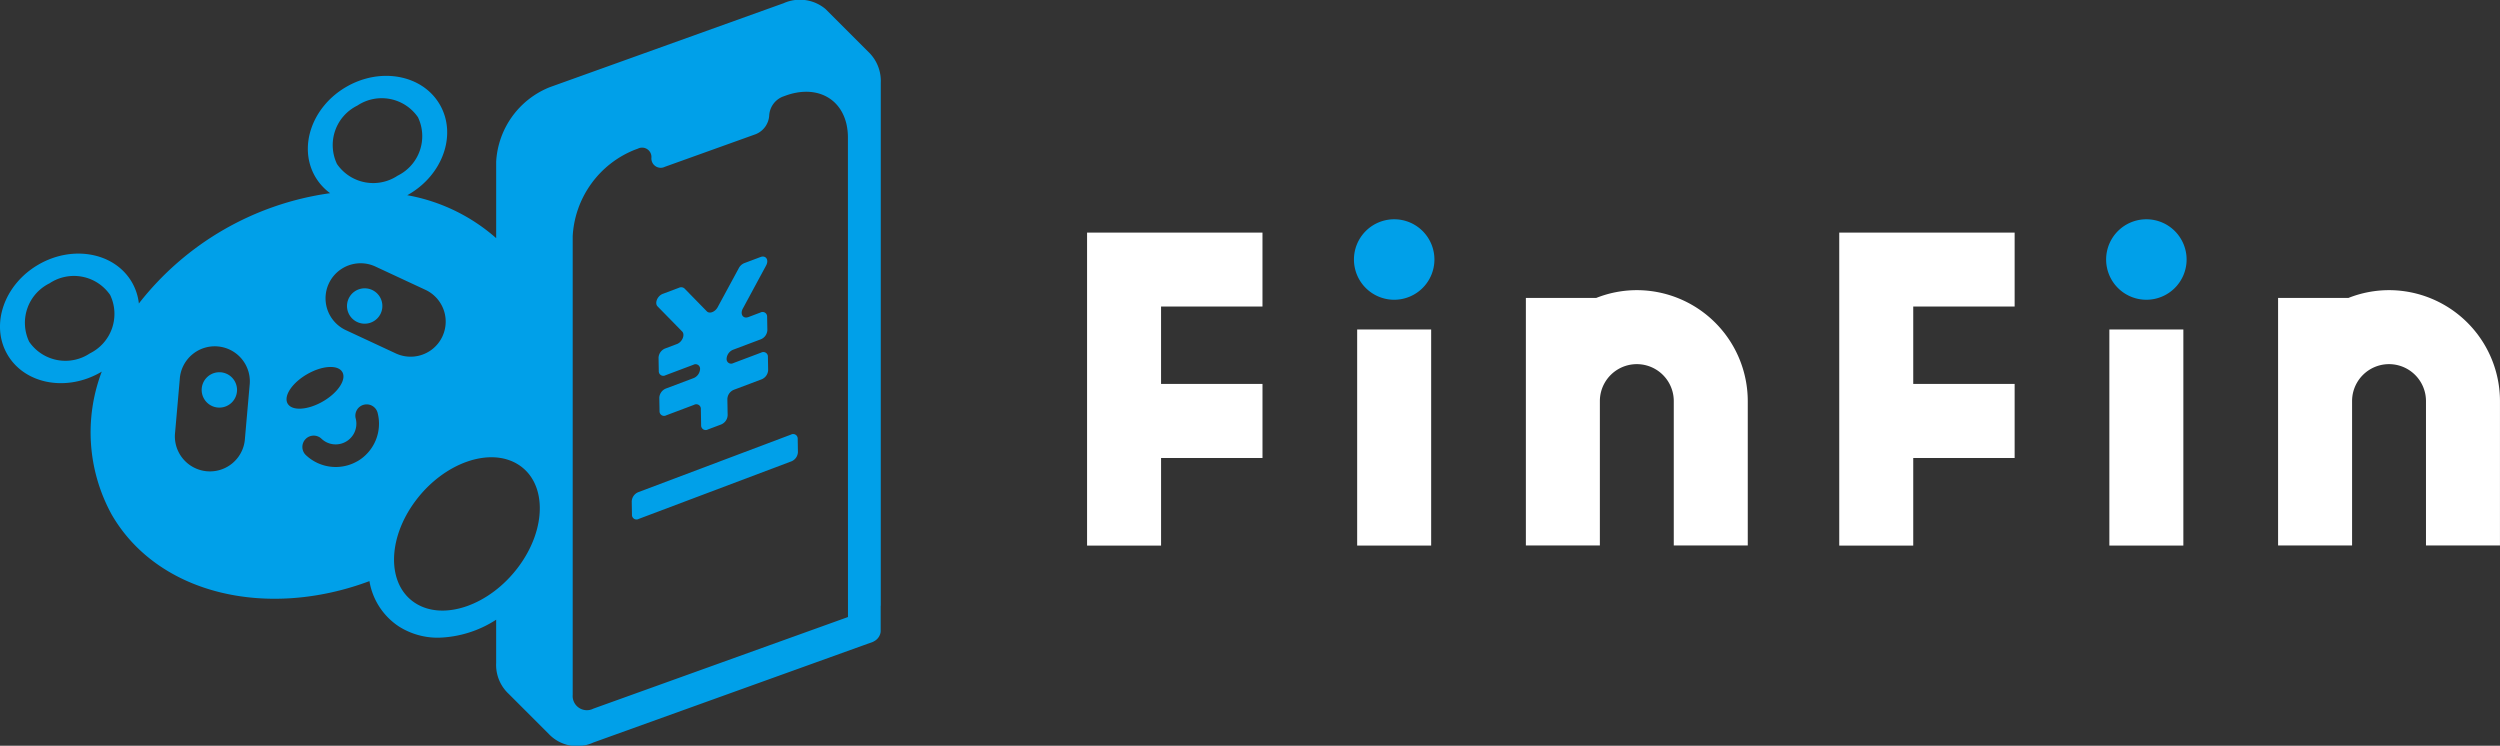 <svg xmlns="http://www.w3.org/2000/svg" viewBox="0 0 193.294 57.657"><rect x="0" y="0" width="193.294" height="57.657" fill="#333333" stroke="none"/><g transform="translate(20808.189 16752.414)"><path d="M46.165,37.913,57.977,33.46a.806.806,0,0,0,.5-.709l-.017-1.035a.351.351,0,0,0-.521-.322L46.128,35.847a.811.811,0,0,0-.5.709l.018,1.035a.351.351,0,0,0,.521.322" transform="translate(-20804.973 -16750.205)" fill="#00a0e9"/><path d="M68.1,46.793V6.4a3.109,3.109,0,0,0-.87-2.3v0L63.83.7a3.084,3.084,0,0,0-3.248-.45L42.507,6.741a6.6,6.6,0,0,0-4.144,5.751v5.921a14.172,14.172,0,0,0-6.878-3.32c.036-.019.072-.035.107-.056,2.662-1.537,3.744-4.646,2.416-6.946s-4.561-2.917-7.223-1.381-3.744,4.647-2.416,6.946a4.218,4.218,0,0,0,1.155,1.281,22.713,22.713,0,0,0-14.787,8.528,4.206,4.206,0,0,0-.531-1.631c-1.327-2.3-4.561-2.917-7.223-1.381S-.76,25.1.567,27.4,5.129,30.316,7.79,28.78c.028-.016.051-.034.079-.05a13.21,13.21,0,0,0,.766,11.054c3.548,6.145,11.963,8.124,19.929,5.146a5.216,5.216,0,0,0,2.267,3.5,5.594,5.594,0,0,0,3.083.875,8.605,8.605,0,0,0,4.448-1.391v3.345a3.061,3.061,0,0,0,.967,2.388l3.114,3.114a3.006,3.006,0,0,0,3.436.647l20.932-7.534.675-.242,0,0,.045-.016,0-.011a.967.967,0,0,0,.513-.558.782.782,0,0,0,.048-.262V46.849l.013-.06ZM6.949,27.322a3.4,3.4,0,0,1-4.693-.9,3.4,3.4,0,0,1,1.569-4.513,3.4,3.4,0,0,1,4.693.9,3.4,3.4,0,0,1-1.569,4.513m11.975,6.745a2.712,2.712,0,0,1-5.4-.472l.373-4.25a2.712,2.712,0,1,1,5.4.473Zm8.7-25.9a3.4,3.4,0,0,1,4.693.9,3.4,3.4,0,0,1-1.569,4.513,3.4,3.4,0,0,1-4.693-.9,3.4,3.4,0,0,1,1.569-4.513M22.241,31.206c-.336-.582.338-1.6,1.505-2.274s2.386-.748,2.722-.166-.338,1.6-1.505,2.274-2.386.748-2.722.166m5.394,4.452a3.354,3.354,0,0,1-4.029-.514A.875.875,0,0,1,24.833,33.9a1.68,1.68,0,0,0,.345.259,1.6,1.6,0,0,0,2.325-1.8.874.874,0,1,1,1.694-.437,3.359,3.359,0,0,1-1.561,3.74m-.9-10.138a2.711,2.711,0,1,1,2.292-4.915l3.866,1.8a2.712,2.712,0,0,1-2.292,4.916ZM40.063,43.856c-2.213,2.948-5.781,4.186-7.969,2.764s-2.167-4.964.046-7.912,5.782-4.186,7.969-2.764,2.168,4.964-.046,7.912m25.5,3.852L45.88,54.789a1.1,1.1,0,0,1-1.6-1.074V18.242a7.645,7.645,0,0,1,4.8-6.662l.238-.086a.722.722,0,0,1,1.048.7.722.722,0,0,0,1.048.7l7.012-2.517a1.668,1.668,0,0,0,1.048-1.455A1.668,1.668,0,0,1,60.52,7.473l.238-.086c2.093-.75,3.869-.007,4.525,1.679l.007.017a3.84,3.84,0,0,1,.133.42l.016.059c.031.134.056.273.075.415,0,.032.011.062.014.094a4.754,4.754,0,0,1,.031.532Z" transform="translate(-20808.189 -16752.414)" fill="#00a0e9"/><path d="M49.4,24.322c.246.25.012.814-.4.971l-.924.348a.809.809,0,0,0-.5.709l.018,1.035a.351.351,0,0,0,.521.322l2.152-.811a.351.351,0,0,1,.521.322.809.809,0,0,1-.5.709l-2.153.811a.811.811,0,0,0-.5.709l.018,1.035a.351.351,0,0,0,.521.322l2.152-.811a.351.351,0,0,1,.521.322l.022,1.262a.351.351,0,0,0,.521.322l1.029-.388a.811.811,0,0,0,.5-.709l-.022-1.262a.809.809,0,0,1,.5-.709l2.153-.811a.809.809,0,0,0,.5-.708l-.018-1.035a.351.351,0,0,0-.521-.322l-2.152.811a.351.351,0,0,1-.521-.323.8.8,0,0,1,.5-.708l2.152-.811a.809.809,0,0,0,.5-.709L55.97,23.18a.351.351,0,0,0-.521-.322l-.924.349c-.415.156-.666-.224-.432-.656l1.8-3.331c.234-.431-.016-.811-.432-.655l-1.259.474a.832.832,0,0,0-.414.376l-1.643,3.033c-.2.368-.627.53-.836.316L49.585,21a.384.384,0,0,0-.423-.06l-1.259.474c-.415.156-.65.719-.4.971Z" transform="translate(-20804.848 -16751.107)" fill="#00a0e9"/><path d="M15.928,26.887A1.367,1.367,0,1,0,17.3,28.254a1.367,1.367,0,0,0-1.367-1.367" transform="translate(-20807.162 -16750.52)" fill="#00a0e9"/><path d="M25.746,23.374a1.367,1.367,0,1,0-.5-1.867,1.367,1.367,0,0,0,.5,1.867" transform="translate(-20806.422 -16750.945)" fill="#00a0e9"/><path d="M104.01,18.948a3.111,3.111,0,1,1-3.111-3.111,3.111,3.111,0,0,1,3.111,3.111" transform="translate(-20801.293 -16751.297)" fill="#00a0e9"/><rect width="5.721" height="16.707" transform="translate(-20703.256 -16726.939)" fill="#fff"/><path d="M78.513,41h5.721V34.227h7.842V28.5H84.233V22.516h7.842V16.8H78.513Z" transform="translate(-20802.652 -16751.23)" fill="#fff"/><path d="M132.839,41h5.721V34.227H146.4V28.5H138.56V22.516H146.4V16.8H132.839Z" transform="translate(-20798.822 -16751.23)" fill="#fff"/><path d="M118.785,20.958a8.535,8.535,0,0,0-3.136.6h-5.443V40.7h5.721V29.536a2.857,2.857,0,0,1,5.714,0V40.7h5.721V29.536a8.588,8.588,0,0,0-8.578-8.578" transform="translate(-20800.418 -16750.938)" fill="#fff"/><path d="M173.112,20.958a8.535,8.535,0,0,0-3.136.6h-5.443V40.7h5.721V29.536a2.857,2.857,0,1,1,5.714,0V40.7h5.721V29.536a8.588,8.588,0,0,0-8.578-8.578" transform="translate(-20796.586 -16750.938)" fill="#fff"/><rect width="5.721" height="16.707" transform="translate(-20645.098 -16726.939)" fill="#fff"/><path d="M158.337,18.948a3.111,3.111,0,1,1-3.111-3.111,3.111,3.111,0,0,1,3.111,3.111" transform="translate(-20797.463 -16751.297)" fill="#00a0e9"/><rect width="193.293" height="57.656" transform="translate(-20808.189 -16752.414)" fill="none"/></g></svg>